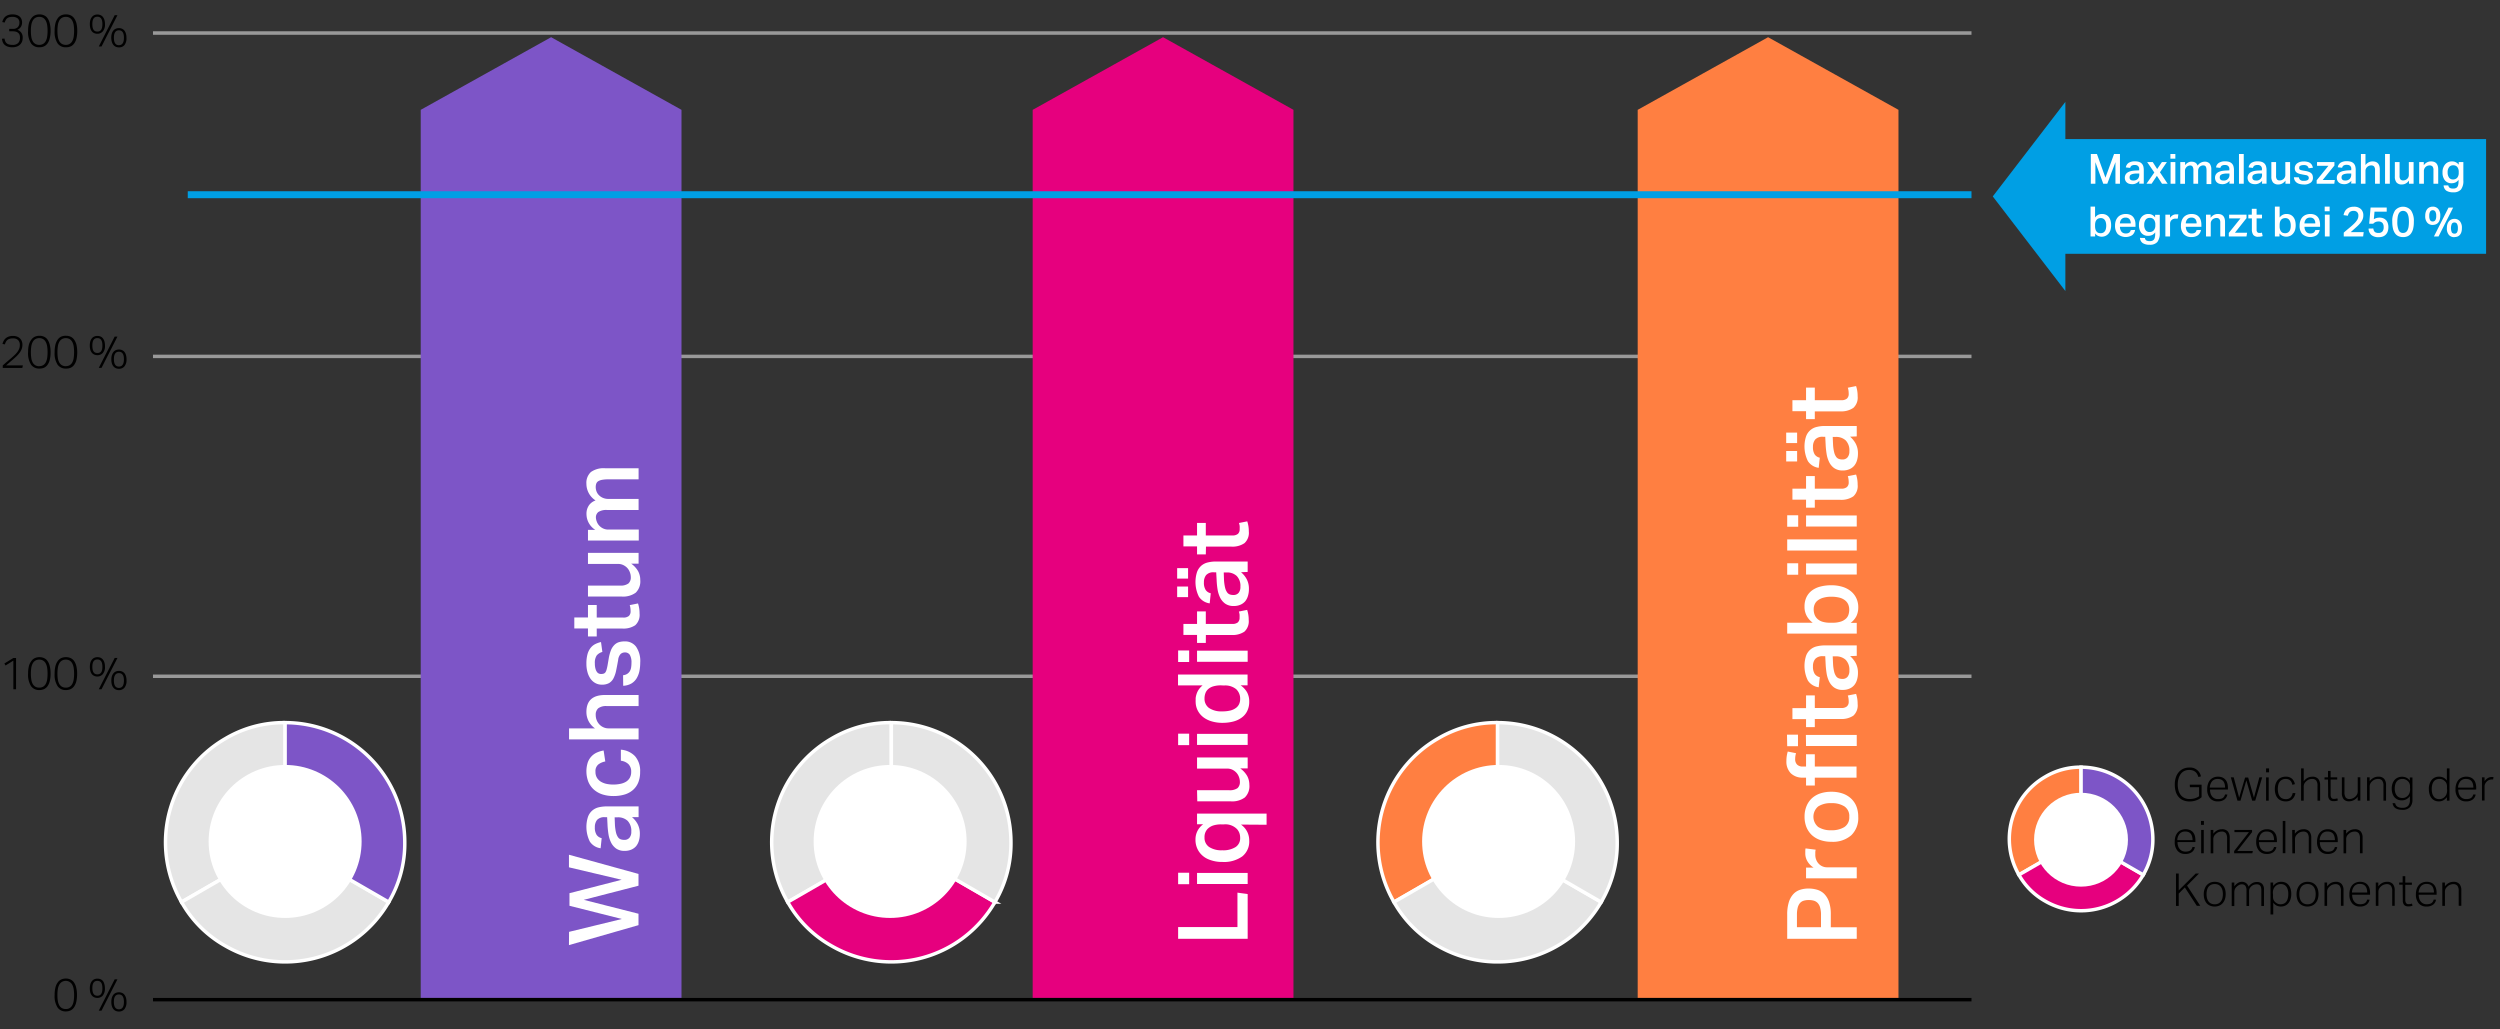 <svg xmlns="http://www.w3.org/2000/svg" width="719" height="296" viewBox="0 0 719 296"><rect x="0" y="0" width="719" height="296" fill="#333333" stroke="none"/><defs><style>.cls-1{fill:none;stroke:#999;stroke-linejoin:round}.cls-8{fill:#7d55c7}.cls-10{fill:#e6007e}.cls-11{fill:#ff7f41}.cls-10,.cls-11,.cls-7,.cls-8{stroke-miterlimit:10}.cls-7{fill:#e5e5e5}.cls-10,.cls-11,.cls-7,.cls-8{stroke:#fff}.cls-9{fill:#fff}</style></defs><g id="Grafik"><path class="cls-1" d="M44 9.5h523M44 102.5h523M44 194.5h523"/><path fill-rule="evenodd" fill="#7d55c7" d="M121 287V31.59l37.5-20.89L196 31.59V287h-75z"/><path fill="#e6007e" fill-rule="evenodd" d="M297 287V31.59l37.49-20.89L372 31.59V287h-75z"/><path fill="#ff7f41" fill-rule="evenodd" d="M471 287V31.59l37.5-20.89L546 31.59V287h-75z"/><path fill="#009fe4" fill-rule="evenodd" d="M573.12 56.49L594 29.3V40h121v33H594v10.7l-20.88-27.21z"/><path stroke-miterlimit="10" stroke="#009fe4" stroke-width="2" fill="none" d="M54 56h513"/><path class="cls-7" d="M82 242.24l-29.79 17.2a34.41 34.41 0 0112.59-47 32.94 32.94 0 0117.2-4.61z"/><path class="cls-7" d="M82 242.24l29.8 17.2a34.41 34.41 0 01-47 12.59 32.82 32.82 0 01-12.59-12.59z"/><path class="cls-8" d="M82 242.24v-34.41a34.41 34.41 0 0134.41 34.41 32.94 32.94 0 01-4.61 17.2z"/><circle class="cls-9" cx="82" cy="242" r="22"/><path class="cls-7" d="M256.35 242.24l-29.8 17.2a34.41 34.41 0 0112.59-47 33 33 0 0117.21-4.61z"/><path class="cls-10" d="M256.35 242.24l29.79 17.2a34.41 34.41 0 01-47 12.59 32.89 32.89 0 01-12.59-12.59z"/><path class="cls-7" d="M256.35 242.24v-34.41a34.41 34.41 0 0134.4 34.41 32.94 32.94 0 01-4.61 17.2z"/><circle class="cls-9" cx="256" cy="242" r="22"/><path class="cls-11" d="M598.52 241.29l-17.88 10.32a20.64 20.64 0 017.56-28.2 19.71 19.71 0 0110.32-2.77z"/><path class="cls-10" d="M598.52 241.29l17.88 10.32a20.65 20.65 0 01-28.2 7.55 19.73 19.73 0 01-7.56-7.55z"/><path class="cls-8" d="M598.52 241.29v-20.65a20.65 20.65 0 0120.64 20.65 19.82 19.82 0 01-2.76 10.32z"/><circle class="cls-9" cx="598.5" cy="241.5" r="13.5"/><g><path class="cls-11" d="M430.71 242.24l-29.8 17.2a34.4 34.4 0 0112.6-47 32.91 32.91 0 0117.2-4.61z"/><path class="cls-7" d="M430.71 242.24l29.79 17.2a34.4 34.4 0 01-47 12.59 32.92 32.92 0 01-12.6-12.59z"/><path class="cls-7" d="M430.71 242.24v-34.41a34.41 34.41 0 0134.4 34.41 32.85 32.85 0 01-4.61 17.2z"/></g><circle class="cls-9" cx="431" cy="242" r="22"/><path stroke="#000" stroke-linejoin="round" fill="none" d="M44 287.5h523"/></g><g id="DE"><path d="M1.3 11.09a3.15 3.15 0 00.21.78 1.49 1.49 0 00.41.57 1.57 1.57 0 00.68.35 3.78 3.78 0 001 .12 2.21 2.21 0 001.62-.53 2.07 2.07 0 00.52-1.51 2.21 2.21 0 00-.12-.87 1.51 1.51 0 00-.42-.57 1.68 1.68 0 00-.64-.32A3.45 3.45 0 003.75 9h-1.1v-.69h1.1a1.88 1.88 0 001.33-.46 1.77 1.77 0 00.5-1.35 1.48 1.48 0 00-.53-1.24 2.4 2.4 0 00-1.47-.41 3.73 3.73 0 00-.9.1 1.9 1.9 0 00-.62.31 1.38 1.38 0 00-.41.51 4.33 4.33 0 00-.3.71l-.7-.13a3.6 3.6 0 01.29-.79 2.63 2.63 0 01.53-.72 2.53 2.53 0 01.87-.51 3.68 3.68 0 011.28-.19 3.78 3.78 0 011.22.18 2.35 2.35 0 01.85.49 1.93 1.93 0 01.49.72 2.38 2.38 0 01.17.88A2.4 2.4 0 016 7.74a2.48 2.48 0 01-1 .84 2.23 2.23 0 011.53 2.25 3.31 3.31 0 01-.18 1.11 2.44 2.44 0 01-.57.87 2.58 2.58 0 01-.93.58 3.56 3.56 0 01-1.27.21 4.06 4.06 0 01-1.46-.23 2.62 2.62 0 01-.92-.6A2.36 2.36 0 01.74 12a3.85 3.85 0 01-.17-.86zM11.29 13.6a2.77 2.77 0 01-2.37-1.14 6.07 6.07 0 01-.84-3.58 8.85 8.85 0 01.22-2.12A4.13 4.13 0 019 5.28a2.63 2.63 0 011-.86 3.14 3.14 0 011.35-.28 3 3 0 011.34.28 2.42 2.42 0 011 .86 4.11 4.11 0 01.63 1.48 8.82 8.82 0 01.23 2.12 8.61 8.61 0 01-.24 2.12 4 4 0 01-.63 1.47 2.62 2.62 0 01-1 .86 3.2 3.2 0 01-1.39.27zm0-.7a2 2 0 001.86-1.06 3.81 3.81 0 00.41-1.26 10.87 10.87 0 00.12-1.7 10.69 10.69 0 00-.12-1.68 4 4 0 00-.41-1.27 2.12 2.12 0 00-.74-.8 2.07 2.07 0 00-1.12-.28 2.09 2.09 0 00-1.12.28 2.07 2.07 0 00-.75.8A4 4 0 009 7.2a10.69 10.69 0 00-.12 1.68 10.87 10.87 0 00.12 1.7 3.81 3.81 0 00.41 1.26 2 2 0 00.75.78 2.09 2.09 0 001.15.28zM18.92 13.6a2.77 2.77 0 01-2.37-1.14 6.07 6.07 0 01-.84-3.58 8.85 8.85 0 01.22-2.12 4.13 4.13 0 01.66-1.48 2.63 2.63 0 011-.86A3.14 3.14 0 0119 4.14a3 3 0 011.34.28 2.51 2.51 0 011 .86A4.49 4.49 0 0122 6.76a9.4 9.4 0 01.22 2.12A9.18 9.18 0 0122 11a4.16 4.16 0 01-.64 1.47 2.62 2.62 0 01-1 .86 3.2 3.2 0 01-1.44.27zm0-.7a2 2 0 001.86-1.06 3.81 3.81 0 00.41-1.26 10.87 10.87 0 00.12-1.7 10.69 10.69 0 00-.12-1.68 4 4 0 00-.41-1.27 2.12 2.12 0 00-.74-.8 2.07 2.07 0 00-1.12-.28 2.09 2.09 0 00-1.12.28 2.07 2.07 0 00-.75.8 4 4 0 00-.41 1.27 10.69 10.69 0 00-.12 1.68 10.87 10.87 0 00.12 1.7 3.81 3.81 0 00.41 1.26 2 2 0 00.75.78 2.09 2.09 0 001.14.28zM28 9.71a2 2 0 01-.87-.17 1.8 1.8 0 01-.69-.5 2.4 2.4 0 01-.44-.87 4.12 4.12 0 01-.16-1.23A4.1 4.1 0 0126 5.72a2.44 2.44 0 01.46-.86 1.86 1.86 0 01.69-.52 2.29 2.29 0 01.85-.17 2.35 2.35 0 01.89.17 1.86 1.86 0 01.69.52 2.59 2.59 0 01.45.86 4.45 4.45 0 01.16 1.22A3 3 0 0129.58 9a2 2 0 01-1.58.71zm0-.63c1 0 1.45-.72 1.45-2.14S29 4.81 28 4.81s-1.44.71-1.44 2.13S27 9.08 28 9.08zm1.2 4.29h-.79l4.57-9h.8zm5 .26a2.3 2.3 0 01-.88-.17 2 2 0 01-.68-.51 2.32 2.32 0 01-.46-.87 4.1 4.1 0 01-.18-1.22 4.12 4.12 0 01.16-1.23 2.44 2.44 0 01.46-.86 1.73 1.73 0 01.69-.51 2.11 2.11 0 01.87-.17 2.17 2.17 0 01.89.17 1.88 1.88 0 01.69.51 2.41 2.41 0 01.44.86 4.11 4.11 0 01.17 1.23 3.09 3.09 0 01-.6 2.14 2 2 0 01-1.58.63zm0-.64q1.44 0 1.44-2.13c0-1.42-.48-2.14-1.44-2.14s-1.44.72-1.44 2.14.47 2.14 1.43 2.14zM.79 105.1l1.05-.93 1.19-1c.44-.38.83-.73 1.16-1.05a7 7 0 00.84-.94 4 4 0 00.5-.92 2.86 2.86 0 00.17-1 1.92 1.92 0 00-.51-1.46 2 2 0 00-1.44-.48 2.91 2.91 0 00-1 .13 1.78 1.78 0 00-.64.34 1.79 1.79 0 00-.42.55 4.2 4.2 0 00-.29.71l-.69-.14a4.14 4.14 0 01.31-.82 2.5 2.5 0 01.56-.74 2.51 2.51 0 01.87-.53 3.52 3.52 0 011.29-.21 3.19 3.19 0 011.15.19 2.23 2.23 0 01.85.53 2.32 2.32 0 01.53.81 2.8 2.8 0 01.18 1 3.58 3.58 0 01-.18 1.14 4.3 4.3 0 01-.55 1.06 8.74 8.74 0 01-.94 1.09c-.39.37-.84.78-1.36 1.22q-.4.33-.84.72l-.83.72h4.83l-.16.73H.79zM11.29 106a2.77 2.77 0 01-2.37-1.14 6.05 6.05 0 01-.84-3.58 8.85 8.85 0 01.22-2.12 4.21 4.21 0 01.7-1.45 2.63 2.63 0 011-.86 3.14 3.14 0 011.35-.28 3 3 0 011.34.28 2.42 2.42 0 011 .86 4.19 4.19 0 01.63 1.48 8.82 8.82 0 01.23 2.12 8.76 8.76 0 01-.23 2.12 4 4 0 01-.63 1.46 2.54 2.54 0 01-1 .86 3.2 3.2 0 01-1.4.25zm0-.7a2.16 2.16 0 001.12-.27 2.09 2.09 0 00.74-.79 3.81 3.81 0 00.41-1.26 10.78 10.78 0 00.12-1.7 10.69 10.69 0 00-.12-1.68 4 4 0 00-.41-1.27 2.2 2.2 0 00-.74-.8 2.16 2.16 0 00-1.12-.28 2.19 2.19 0 00-1.12.28 2.14 2.14 0 00-.75.8 4 4 0 00-.42 1.3A12 12 0 009 103a3.81 3.81 0 00.41 1.26 2 2 0 00.75.79 2.19 2.19 0 001.15.28zM18.92 106a2.77 2.77 0 01-2.37-1.14 6.05 6.05 0 01-.84-3.58 8.85 8.85 0 01.22-2.12 4.21 4.21 0 01.66-1.48 2.63 2.63 0 011-.86 3.14 3.14 0 011.41-.25 3 3 0 011.34.28 2.51 2.51 0 011 .86 4.59 4.59 0 01.66 1.48 10.32 10.32 0 010 4.24 4.19 4.19 0 01-.64 1.46 2.54 2.54 0 01-1 .86 3.2 3.2 0 01-1.44.25zm0-.7a2.16 2.16 0 001.12-.27 2.09 2.09 0 00.74-.79 3.81 3.81 0 00.41-1.26 12 12 0 000-3.38 4 4 0 00-.41-1.27 2.2 2.2 0 00-.74-.8 2.16 2.16 0 00-1.12-.28 2.19 2.19 0 00-1.12.28 2.14 2.14 0 00-.75.8 4 4 0 00-.41 1.27 12 12 0 000 3.38 3.81 3.81 0 00.41 1.26 2 2 0 00.75.79 2.19 2.19 0 001.14.3zM28 102.15a2.21 2.21 0 01-.87-.17 1.94 1.94 0 01-.69-.51 2.32 2.32 0 01-.46-.87 4.77 4.77 0 010-2.45 2.44 2.44 0 01.46-.86 1.73 1.73 0 01.69-.51 2.11 2.11 0 01.87-.17 2.17 2.17 0 01.89.17 1.73 1.73 0 01.69.51 2.59 2.59 0 01.45.86 4.48 4.48 0 01.16 1.23 3 3 0 01-.61 2.09 2 2 0 01-1.58.68zm0-.64c1 0 1.45-.71 1.45-2.13S29 97.24 28 97.24s-1.44.71-1.44 2.14.44 2.13 1.44 2.13zm1.2 4.29h-.79l4.57-9h.8zm5 .26a2.3 2.3 0 01-.88-.17 1.77 1.77 0 01-.68-.51 2.27 2.27 0 01-.46-.86 4.12 4.12 0 01-.16-1.23 4 4 0 01.16-1.22 2.4 2.4 0 01.46-.87 1.73 1.73 0 01.69-.51 2.29 2.29 0 01.87-.17 2.35 2.35 0 01.89.17 1.88 1.88 0 01.69.51 2.38 2.38 0 01.44.87 4 4 0 01.17 1.22 3.09 3.09 0 01-.61 2.09 2 2 0 01-1.59.68zm0-.64q1.44 0 1.44-2.13t-1.44-2.13q-1.44 0-1.44 2.13t1.43 2.13zM3.84 190l-2.25 1.4-.33-.58 2.58-1.58h.78v9h-.78zM11.29 198.46a2.77 2.77 0 01-2.37-1.14 6.07 6.07 0 01-.84-3.58 8.85 8.85 0 01.22-2.12 4.13 4.13 0 01.7-1.48 2.63 2.63 0 011-.86 3.14 3.14 0 011.35-.28 3 3 0 011.34.28 2.42 2.42 0 011 .86 4.11 4.11 0 01.63 1.48 8.82 8.82 0 01.23 2.12 8.61 8.61 0 01-.23 2.11 4 4 0 01-.63 1.47 2.62 2.62 0 01-1 .86 3.2 3.2 0 01-1.4.28zm0-.7a2.16 2.16 0 001.12-.27 2.17 2.17 0 00.74-.79 3.81 3.81 0 00.41-1.26 10.87 10.87 0 00.12-1.7 10.69 10.69 0 00-.12-1.68 4 4 0 00-.41-1.27 2.12 2.12 0 00-.74-.8 2.07 2.07 0 00-1.12-.28 2.09 2.09 0 00-1.12.28 2.07 2.07 0 00-.75.8 4 4 0 00-.42 1.27 10.69 10.69 0 00-.12 1.68 10.87 10.87 0 00.12 1.7 3.81 3.81 0 00.41 1.26 2.11 2.11 0 00.75.79 2.19 2.19 0 001.15.27zM18.92 198.46a2.77 2.77 0 01-2.37-1.14 6.07 6.07 0 01-.84-3.58 8.85 8.85 0 01.22-2.12 4.13 4.13 0 01.66-1.48 2.63 2.63 0 011-.86A3.14 3.14 0 0119 189a3 3 0 011.34.28 2.51 2.51 0 011 .86 4.49 4.49 0 01.63 1.48 9.4 9.4 0 01.22 2.12 9.18 9.18 0 01-.22 2.11 4.16 4.16 0 01-.64 1.47 2.62 2.62 0 01-1 .86 3.2 3.2 0 01-1.41.28zm0-.7a1.95 1.95 0 001.86-1.06 3.81 3.81 0 00.41-1.26 10.87 10.87 0 00.12-1.7 10.69 10.69 0 00-.12-1.68 4 4 0 00-.41-1.27 2.12 2.12 0 00-.74-.8 2.07 2.07 0 00-1.12-.28 2.09 2.09 0 00-1.12.28 2.07 2.07 0 00-.75.8 4 4 0 00-.41 1.27 10.69 10.69 0 00-.12 1.68 10.87 10.87 0 00.12 1.7 3.81 3.81 0 00.41 1.26 2.11 2.11 0 00.75.79 2.19 2.19 0 001.14.27zM28 194.57a2 2 0 01-.87-.17 1.8 1.8 0 01-.69-.5 2.4 2.4 0 01-.44-.9 4.77 4.77 0 010-2.45 2.44 2.44 0 01.46-.86 1.86 1.86 0 01.69-.52A2.28 2.28 0 0128 189a2.35 2.35 0 01.89.16 1.86 1.86 0 01.69.52 2.59 2.59 0 01.45.86 4.45 4.45 0 01.16 1.22 3 3 0 01-.61 2.1 2 2 0 01-1.58.71zm0-.63c1 0 1.45-.71 1.45-2.14s-.45-2.13-1.45-2.13-1.44.71-1.44 2.13.44 2.14 1.44 2.14zm1.2 4.29h-.79l4.57-9h.8zm5 .26a2.3 2.3 0 01-.88-.17 1.88 1.88 0 01-.68-.51 2.35 2.35 0 01-.46-.86 4.17 4.17 0 01-.16-1.23 4 4 0 01.16-1.22 2.4 2.4 0 01.46-.87 1.73 1.73 0 01.69-.51 2.11 2.11 0 01.87-.17 2.17 2.17 0 01.89.17 1.88 1.88 0 01.69.51 2.38 2.38 0 01.44.87 4 4 0 01.17 1.22 3.09 3.09 0 01-.61 2.09 2 2 0 01-1.59.68zm0-.64q1.44 0 1.44-2.13t-1.44-2.13q-1.44 0-1.44 2.13t1.43 2.13z"/><g><path d="M18.92 290.89a2.77 2.77 0 01-2.37-1.14 6.07 6.07 0 01-.84-3.58 8.85 8.85 0 01.22-2.12 4.13 4.13 0 01.66-1.48 2.63 2.63 0 011-.86 3.14 3.14 0 011.35-.28 3 3 0 011.34.28 2.42 2.42 0 011 .86 4.11 4.11 0 01.63 1.48 8.82 8.82 0 01.23 2.12 8.61 8.61 0 01-.23 2.11 4.15 4.15 0 01-.63 1.47 2.62 2.62 0 01-1 .86 3.2 3.2 0 01-1.36.28zm0-.7a1.95 1.95 0 001.86-1.06 3.81 3.81 0 00.41-1.26 10.87 10.87 0 00.12-1.7 10.69 10.69 0 00-.12-1.68 4 4 0 00-.41-1.27 2.12 2.12 0 00-.74-.8 2.12 2.12 0 00-3 .8 4 4 0 00-.41 1.27 10.69 10.69 0 00-.12 1.68 10.87 10.87 0 00.12 1.7 3.81 3.81 0 00.41 1.26 2.11 2.11 0 00.75.79 2.16 2.16 0 001.15.27zM28 287a2.13 2.13 0 01-.88-.17 1.85 1.85 0 01-.68-.5 2.4 2.4 0 01-.46-.87A4.77 4.77 0 0126 283a2.44 2.44 0 01.46-.86 1.86 1.86 0 01.69-.52 2.28 2.28 0 01.87-.16 2.35 2.35 0 01.89.16 2 2 0 01.69.52 2.41 2.41 0 01.4.86 4.08 4.08 0 01.17 1.22 3.1 3.1 0 01-.61 2.1A2 2 0 0128 287zm0-.63c1 0 1.45-.71 1.45-2.14S29 282.1 28 282.1s-1.44.71-1.44 2.13.44 2.14 1.44 2.14zm1.2 4.29h-.79l4.57-9h.79zm5 .26a2.3 2.3 0 01-.88-.17 1.88 1.88 0 01-.69-.51 2.41 2.41 0 01-.45-.86 4.17 4.17 0 01-.16-1.23 4 4 0 01.16-1.22 2.55 2.55 0 01.45-.87 1.83 1.83 0 01.7-.51 2.29 2.29 0 01.87-.17 2.26 2.26 0 01.88.17 1.73 1.73 0 01.69.51 2.55 2.55 0 01.45.87 4 4 0 01.16 1.22 3.09 3.09 0 01-.6 2.09 2 2 0 01-1.59.68zm0-.64q1.44 0 1.44-2.13T34.19 286q-1.44 0-1.44 2.13t1.44 2.15z"/></g><g id="Gewic..."><path d="M629.78 225.68h3.4v3.59a3.93 3.93 0 01-.76.56 5.36 5.36 0 01-1.79.6 5.67 5.67 0 01-.91.07 4.51 4.51 0 01-1.77-.32 3.52 3.52 0 01-1.34-.93 4.23 4.23 0 01-.85-1.52 7 7 0 01-.29-2.08 6.5 6.5 0 01.32-2.11 4.38 4.38 0 01.87-1.53 3.68 3.68 0 011.31-.94 4.14 4.14 0 011.62-.32 3.15 3.15 0 013.4 2.54l-.74.17a4 4 0 00-.34-.82 2.08 2.08 0 00-.51-.63 2.28 2.28 0 00-.75-.42 3.35 3.35 0 00-1.06-.15 3.22 3.22 0 00-1.42.31 2.89 2.89 0 00-1 .87 4 4 0 00-.63 1.33 5.94 5.94 0 00-.22 1.68 6.33 6.33 0 00.21 1.68 3.69 3.69 0 00.64 1.32 2.82 2.82 0 001.07.86 3.39 3.39 0 001.51.31 5.4 5.4 0 001.45-.2 3.9 3.9 0 001.26-.62v-2.59h-2.65zM640.59 228.51a2.26 2.26 0 01-.83 1.42 3 3 0 01-1.93.55 2.79 2.79 0 01-2.24-.93 3.81 3.81 0 01-.8-2.56 4.93 4.93 0 01.23-1.56 3.16 3.16 0 01.64-1.14 2.74 2.74 0 011-.69 3 3 0 011.21-.23 3.13 3.13 0 011.33.25 2.45 2.45 0 01.89.69 2.68 2.68 0 01.5 1 4.85 4.85 0 01.16 1.29v.48h-5.15a4.07 4.07 0 00.14 1.07 2.53 2.53 0 00.43.87 2.08 2.08 0 00.72.59 2.17 2.17 0 001 .21 3 3 0 00.86-.1 1.61 1.61 0 00.59-.27 1.66 1.66 0 00.37-.43 2.17 2.17 0 00.21-.54zm-.66-2a3.92 3.92 0 00-.12-1 2.39 2.39 0 00-.36-.79 1.65 1.65 0 00-.65-.51 2.37 2.37 0 00-1-.18 2.06 2.06 0 00-1.56.61 3 3 0 00-.7 1.87zM641.59 223.57h.83l1.56 5.85 1.71-5.81h.88l1.66 5.81 1.56-5.85h.81l-2 6.7h-.87l-1.68-5.85-1.69 5.85h-.87zM651.72 221h.86v1.13h-.86zm0 2.58h.76v6.7h-.76zM660.16 228.08a3 3 0 01-.9 1.77 2.77 2.77 0 01-1.91.63 3.31 3.31 0 01-1.3-.24 2.51 2.51 0 01-1-.71 3.11 3.11 0 01-.6-1.11 4.74 4.74 0 01-.21-1.47 4.6 4.6 0 01.22-1.48 3.51 3.51 0 01.62-1.13 2.75 2.75 0 011-.72 3.17 3.17 0 011.3-.25 2.57 2.57 0 011.76.56 2.76 2.76 0 01.87 1.59l-.73.19a2.85 2.85 0 00-.22-.68 1.71 1.71 0 00-.36-.53 1.52 1.52 0 00-.56-.35 2.06 2.06 0 00-.78-.13 2.19 2.19 0 00-1 .22 2 2 0 00-.72.6 2.42 2.42 0 00-.41.92 5.2 5.2 0 000 2.31 2.57 2.57 0 00.4.92 1.94 1.94 0 00.71.62 2.38 2.38 0 001 .22 1.88 1.88 0 001.43-.48 2.44 2.44 0 00.6-1.27zM661.79 221h.76v3.68a3.43 3.43 0 011.16-1 3 3 0 011.32-.3 2.12 2.12 0 011.69.63 2.74 2.74 0 01.55 1.81v4.46h-.76V226a2.44 2.44 0 00-.37-1.52 1.49 1.49 0 00-1.2-.46 2.56 2.56 0 00-.83.15 2.12 2.12 0 00-.78.48 2.47 2.47 0 00-.59.69 2.08 2.08 0 00-.19 1v3.93h-.76zM669.53 224.2h-1v-.63h1v-1.84h.75v1.84h1.9v.63h-1.9v4.38a1.59 1.59 0 00.21.84.78.78 0 00.73.34 2.65 2.65 0 001-.17l.15.61a2.91 2.91 0 01-.47.15 3.67 3.67 0 01-.74.06 1.71 1.71 0 01-.89-.19 1.23 1.23 0 01-.49-.52 1.83 1.83 0 01-.2-.73 8.19 8.19 0 010-.87zM673.52 223.57h.75v4.25a2.59 2.59 0 00.34 1.52 1.29 1.29 0 001.13.46 2.13 2.13 0 00.81-.16 2.81 2.81 0 00.77-.46 2.74 2.74 0 00.57-.7 2.06 2.06 0 00.19-1v-3.93h.76v6.7h-.76v-1.09a3.09 3.09 0 01-2.43 1.3 2 2 0 01-1.64-.63 2.86 2.86 0 01-.49-1.82zM680.76 223.57h.75v1.1a3.56 3.56 0 011.17-1 3 3 0 011.32-.3 2.13 2.13 0 011.69.63 2.73 2.73 0 01.54 1.81v4.46h-.75V226a2.44 2.44 0 00-.38-1.52 1.47 1.47 0 00-1.19-.46 2.56 2.56 0 00-.83.15 2.24 2.24 0 00-.79.48 2.42 2.42 0 00-.58.69 2.07 2.07 0 00-.2 1v3.93h-.75zM688.85 231a1.47 1.47 0 00.62 1 2.72 2.72 0 001.47.32 2.18 2.18 0 001.63-.54 2.62 2.62 0 00.51-1.82v-1a3 3 0 01-1 .91 2.68 2.68 0 01-1.34.31 2.73 2.73 0 01-1.29-.28 2.6 2.6 0 01-.9-.74 3.39 3.39 0 01-.52-1.08 4.71 4.71 0 01-.17-1.25 4.55 4.55 0 01.21-1.42 3.15 3.15 0 01.6-1.08 2.76 2.76 0 01.95-.7 3.15 3.15 0 011.26-.24 2.91 2.91 0 011.13.24 2.63 2.63 0 011.05.87v-.91h.76V230a3.06 3.06 0 01-.7 2.13 2.78 2.78 0 01-2.19.78 5.09 5.09 0 01-1.06-.1 2.69 2.69 0 01-.85-.33 1.84 1.84 0 01-.61-.6 2.23 2.23 0 01-.3-.9zm4.26-4.35a5.94 5.94 0 000-.78 2.41 2.41 0 00-.16-.59 1.71 1.71 0 00-.28-.45 2.87 2.87 0 00-.4-.37 2.45 2.45 0 00-.63-.34 2.09 2.09 0 00-.69-.1 2.5 2.5 0 00-.88.15 1.81 1.81 0 00-.7.5 2.29 2.29 0 00-.47.86 4.24 4.24 0 00-.17 1.27 3.56 3.56 0 00.19 1.26 2.36 2.36 0 00.49.84 1.87 1.87 0 00.67.46 2.28 2.28 0 00.77.14 2.55 2.55 0 00.73-.09 2.34 2.34 0 00.63-.32 2.2 2.2 0 00.7-.87 3.18 3.18 0 00.24-1.32zM703.74 229.27a3.4 3.4 0 01-1 .88 2.56 2.56 0 01-1.34.33 2.69 2.69 0 01-1.28-.29 2.55 2.55 0 01-.89-.77 3.16 3.16 0 01-.52-1.11 4.78 4.78 0 01-.17-1.32 4 4 0 01.8-2.67 2.69 2.69 0 012.2-.95 2.88 2.88 0 011.12.23 2.61 2.61 0 011.06.88V221h.76v9.28h-.76zm0-2.62a4.51 4.51 0 000-.78 3 3 0 00-.15-.59 1.71 1.71 0 00-.28-.45 3.7 3.7 0 00-.41-.37 2.26 2.26 0 00-.62-.34 2.15 2.15 0 00-.7-.1 2.3 2.3 0 00-.88.16 1.83 1.83 0 00-.7.51 2.68 2.68 0 00-.46.91 4.87 4.87 0 00-.17 1.37 4.48 4.48 0 00.19 1.37 2.53 2.53 0 00.49.88 1.68 1.68 0 00.67.47 2.21 2.21 0 00.75.14 2.68 2.68 0 00.72-.09 2.4 2.4 0 00.65-.34 2.28 2.28 0 00.71-.86 3.11 3.11 0 00.24-1.3zM712 228.51a2.26 2.26 0 01-.83 1.42 3 3 0 01-1.92.55 2.81 2.81 0 01-2.25-.93 3.81 3.81 0 01-.8-2.56 4.93 4.93 0 01.23-1.56 3.32 3.32 0 01.64-1.14 2.74 2.74 0 011-.69 3 3 0 011.22-.23 3.08 3.08 0 011.32.25 2.37 2.37 0 01.89.69 2.68 2.68 0 01.5 1 4.85 4.85 0 01.16 1.29v.48H707a4.07 4.07 0 00.14 1.07 2.53 2.53 0 00.43.87 2.08 2.08 0 00.72.59 2.19 2.19 0 001 .21 3 3 0 00.85-.1 1.61 1.61 0 00.59-.27 1.66 1.66 0 00.37-.43 2.17 2.17 0 00.21-.54zm-.66-2a3.92 3.92 0 00-.12-1 2.39 2.39 0 00-.36-.79 1.65 1.65 0 00-.65-.51 2.35 2.35 0 00-1-.18 2 2 0 00-1.56.61 3 3 0 00-.71 1.87zM713.81 223.57h.75v1.1a3.1 3.1 0 01.92-.89 2.12 2.12 0 011.11-.31h.53l-.09.71a3.62 3.62 0 00-.43 0 2.2 2.2 0 00-.69.13 1.84 1.84 0 00-.66.42 2.05 2.05 0 00-.49.63 1.76 1.76 0 00-.2.88v4h-.75zM631.24 243.63a2.26 2.26 0 01-.83 1.42 3 3 0 01-1.92.55 2.79 2.79 0 01-2.24-.93 3.76 3.76 0 01-.8-2.56 4.94 4.94 0 01.22-1.56 3.49 3.49 0 01.64-1.14 2.74 2.74 0 011-.69 3.48 3.48 0 012.54 0 2.49 2.49 0 01.9.69 3 3 0 01.5 1 5.31 5.31 0 01.15 1.29v.48h-5.15a3.69 3.69 0 00.15 1.07 2.22 2.22 0 00.43.87 2 2 0 00.71.59 2.25 2.25 0 001 .21 3.08 3.08 0 00.86-.1 1.56 1.56 0 00.58-.27 1.49 1.49 0 00.37-.43 2.65 2.65 0 00.22-.54zm-.66-2a3.92 3.92 0 00-.12-1 2.13 2.13 0 00-.36-.79 1.58 1.58 0 00-.65-.51 2.35 2.35 0 00-1-.18 2 2 0 00-1.56.61 3 3 0 00-.7 1.87zM633 236.11h.85v1.13H633zm.05 2.58h.75v6.7h-.75zM635.79 238.69h.76v1.1a3.43 3.43 0 011.16-1 3 3 0 011.32-.3 2.12 2.12 0 011.69.63 2.74 2.74 0 01.55 1.81v4.46h-.76v-4.25a2.44 2.44 0 00-.37-1.52 1.49 1.49 0 00-1.2-.46 2.56 2.56 0 00-.83.15 2.12 2.12 0 00-.78.48 2.47 2.47 0 00-.59.69 2.08 2.08 0 00-.19 1v3.93h-.76zM642.54 244.75l4.25-5.42h-4.16v-.64h5.06v.64l-4.25 5.42h4.47l-.13.64h-5.24zM654.68 243.63a2.26 2.26 0 01-.83 1.42 3 3 0 01-1.92.55 2.81 2.81 0 01-2.25-.93 3.81 3.81 0 01-.8-2.56 4.93 4.93 0 01.23-1.56 3.32 3.32 0 01.64-1.14 2.74 2.74 0 011-.69 3 3 0 011.22-.23 3.08 3.08 0 011.32.25 2.37 2.37 0 01.89.69 2.68 2.68 0 01.5 1 4.85 4.85 0 01.16 1.29v.48h-5.15a4.07 4.07 0 00.14 1.07 2.53 2.53 0 00.43.87 2.08 2.08 0 00.72.59 2.19 2.19 0 001 .21 3 3 0 00.85-.1 1.61 1.61 0 00.59-.27 1.49 1.49 0 00.37-.43 2.65 2.65 0 00.22-.54zm-.66-2a3.92 3.92 0 00-.12-1 2.3 2.3 0 00-.36-.79 1.65 1.65 0 00-.65-.51 2.35 2.35 0 00-1-.18 2 2 0 00-1.56.61 3 3 0 00-.7 1.87zM656.52 236.11h.75v9.28h-.75zM659.23 238.69h.77v1.1a3.43 3.43 0 011.16-1 3 3 0 011.32-.3 2.12 2.12 0 011.69.63 2.74 2.74 0 01.55 1.81v4.46H664v-4.25a2.44 2.44 0 00-.37-1.52 1.51 1.51 0 00-1.2-.46 2.56 2.56 0 00-.83.15 2.12 2.12 0 00-.78.48 2.47 2.47 0 00-.59.69 2.08 2.08 0 00-.19 1v3.93h-.76zM672.18 243.63a2.26 2.26 0 01-.83 1.42 3 3 0 01-1.93.55 2.79 2.79 0 01-2.24-.93 3.81 3.81 0 01-.8-2.56 4.93 4.93 0 01.23-1.56 3.16 3.16 0 01.64-1.14 2.74 2.74 0 011-.69 3 3 0 011.21-.23 3.13 3.13 0 011.33.25 2.45 2.45 0 01.89.69 2.68 2.68 0 01.5 1 4.85 4.85 0 01.16 1.29v.48h-5.15a4.07 4.07 0 00.14 1.07 2.53 2.53 0 00.43.87 2.08 2.08 0 00.72.59 2.17 2.17 0 001 .21 3 3 0 00.86-.1 1.61 1.61 0 00.59-.27 1.66 1.66 0 00.37-.43 2.17 2.17 0 00.21-.54zm-.66-2a3.92 3.92 0 00-.12-1 2.3 2.3 0 00-.36-.79 1.65 1.65 0 00-.65-.51 2.37 2.37 0 00-1-.18 2 2 0 00-1.56.61 3 3 0 00-.7 1.87zM674 238.69h.76v1.1a3.43 3.43 0 011.16-1 3 3 0 011.32-.3 2.12 2.12 0 011.69.63 2.68 2.68 0 01.55 1.81v4.46h-.76v-4.25a2.44 2.44 0 00-.37-1.52 1.48 1.48 0 00-1.2-.46 2.56 2.56 0 00-.83.15 2.12 2.12 0 00-.78.48 2.47 2.47 0 00-.59.69 2.08 2.08 0 00-.19 1v3.93H674zM625.81 251.23h.79v4.85l4.88-4.85h.95L629 254.7l3.8 5.81h-1l-3.44-5.29-1.76 1.78v3.54h-.79zM636.94 260.72a3.38 3.38 0 01-1.32-.25 2.69 2.69 0 01-1-.71 3.49 3.49 0 01-.61-1.11 4.72 4.72 0 01-.21-1.46 4.34 4.34 0 01.23-1.48 3.35 3.35 0 01.63-1.13 2.88 2.88 0 011-.72 3.22 3.22 0 011.31-.25 3.4 3.4 0 011.31.24 2.73 2.73 0 011 .71 3.16 3.16 0 01.62 1.11 4.75 4.75 0 01.21 1.45 4.6 4.6 0 01-.22 1.48 3.35 3.35 0 01-.63 1.13 2.62 2.62 0 01-1 .73 3.32 3.32 0 01-1.32.26zm0-.65a2.33 2.33 0 001.08-.23 2 2 0 00.73-.62 2.68 2.68 0 00.42-.92 5.28 5.28 0 00.13-1.16 5 5 0 00-.13-1.12 2.68 2.68 0 00-.42-.92 2 2 0 00-.73-.62 2.34 2.34 0 00-1.08-.22 2.38 2.38 0 00-1.07.22 2 2 0 00-.73.62 2.86 2.86 0 00-.41.92 5.07 5.07 0 00-.13 1.13 5.26 5.26 0 00.13 1.15 2.86 2.86 0 00.41.92 2 2 0 00.73.62 2.38 2.38 0 001.13.23zM641.84 253.81h.75v1.11a3.75 3.75 0 011.06-1 2.25 2.25 0 011.15-.32 2 2 0 011.2.4 1.93 1.93 0 01.68 1 3.38 3.38 0 011.07-1 2.61 2.61 0 011.31-.34 2.08 2.08 0 011.51.52 2.21 2.21 0 01.55 1.66v4.72h-.76v-4.45a4.12 4.12 0 00-.08-.86 1.36 1.36 0 00-.26-.54.88.88 0 00-.44-.29 1.82 1.82 0 00-.61-.09 2.65 2.65 0 00-.68.11 2.1 2.1 0 00-.74.41 2.46 2.46 0 00-.51.6 1.66 1.66 0 00-.2.82v4.29h-.75v-4.43a2.24 2.24 0 00-.34-1.39 1.28 1.28 0 00-1-.41 1.81 1.81 0 00-.73.16 3.13 3.13 0 00-.69.47l-.25.24a1.72 1.72 0 00-.24.34 2.21 2.21 0 00-.18.46 2.58 2.58 0 00-.07.59v4h-.75zM653 253.81h.76v1a3.63 3.63 0 011-.89 2.58 2.58 0 011.32-.31 2.81 2.81 0 011.28.26 2.49 2.49 0 01.9.74 3 3 0 01.53 1.1 5.11 5.11 0 01.18 1.38 4.83 4.83 0 01-.22 1.53 3.3 3.3 0 01-.6 1.13 2.55 2.55 0 01-.94.72 3.08 3.08 0 01-1.24.25 3 3 0 01-1.18-.25 2.69 2.69 0 01-1-.87v3.4H653zm.73 3.62a5.74 5.74 0 000 .77 2.42 2.42 0 00.15.59 1.88 1.88 0 00.28.46 1.69 1.69 0 00.42.37 2 2 0 00.61.34 2.2 2.2 0 00.71.11 2.35 2.35 0 00.89-.17 1.64 1.64 0 00.69-.51 2.41 2.41 0 00.46-.92 4.53 4.53 0 00.17-1.37 4.09 4.09 0 00-.19-1.36 2.37 2.37 0 00-.48-.88 1.71 1.71 0 00-.68-.47 2.18 2.18 0 00-.74-.13 2.75 2.75 0 00-.73.09 2.1 2.1 0 00-.65.33 2.38 2.38 0 00-.71.86 2.9 2.9 0 00-.25 1.3zM663.63 260.72a3.38 3.38 0 01-1.32-.25 2.69 2.69 0 01-1-.71 3.31 3.31 0 01-.61-1.11 4.72 4.72 0 01-.21-1.46 4.6 4.6 0 01.22-1.48 3.54 3.54 0 01.64-1.13 2.79 2.79 0 011-.72 3.22 3.22 0 011.31-.25 3.43 3.43 0 011.31.24 2.73 2.73 0 011 .71 3.33 3.33 0 01.62 1.11 4.75 4.75 0 01.21 1.45 4.6 4.6 0 01-.22 1.48 3.35 3.35 0 01-.63 1.13 2.7 2.7 0 01-1 .73 3.36 3.36 0 01-1.32.26zm0-.65a2.33 2.33 0 001.08-.23 2 2 0 00.73-.62 2.68 2.68 0 00.42-.92 5.28 5.28 0 00.13-1.16 5 5 0 00-.13-1.12 2.68 2.68 0 00-.42-.92 2 2 0 00-.73-.62 2.34 2.34 0 00-1.08-.22 2.38 2.38 0 00-1.07.22 2 2 0 00-.73.62 2.86 2.86 0 00-.41.92 5.07 5.07 0 00-.13 1.13 5.26 5.26 0 00.13 1.15 2.86 2.86 0 00.41.92 2 2 0 00.73.62 2.38 2.38 0 001.09.23zM668.53 253.81h.75v1.1a3.53 3.53 0 011.16-1 3 3 0 011.32-.3 2.1 2.1 0 011.69.63 2.68 2.68 0 01.55 1.81v4.46h-.75v-4.25a2.44 2.44 0 00-.38-1.52 1.48 1.48 0 00-1.2-.46 2.5 2.5 0 00-.82.15 2.16 2.16 0 00-.79.48 2.42 2.42 0 00-.58.69 2.07 2.07 0 00-.2 1v3.93h-.75zM681.48 258.75a2.32 2.32 0 01-.84 1.42 3 3 0 01-1.92.55 2.79 2.79 0 01-2.24-.93 3.76 3.76 0 01-.8-2.56 4.66 4.66 0 01.23-1.56 3.3 3.3 0 01.63-1.14 2.93 2.93 0 011-.69 3 3 0 011.22-.23 3.16 3.16 0 011.33.25 2.45 2.45 0 01.89.69 2.83 2.83 0 01.5 1 5.31 5.31 0 01.15 1.29v.48h-5.15a3.69 3.69 0 00.15 1.07 2.37 2.37 0 00.43.87 2.14 2.14 0 00.71.59 2.25 2.25 0 001 .21 3.08 3.08 0 00.86-.1 1.56 1.56 0 00.58-.27 1.49 1.49 0 00.37-.43 2.18 2.18 0 00.22-.54zm-.67-2.05a4.44 4.44 0 00-.11-1 2.22 2.22 0 00-.37-.79 1.58 1.58 0 00-.65-.51 2.35 2.35 0 00-1-.18 2 2 0 00-1.56.61 3 3 0 00-.7 1.87zM683.27 253.81h.73v1.1a3.56 3.56 0 011.17-1 3 3 0 011.32-.3 2.13 2.13 0 011.69.63 2.73 2.73 0 01.54 1.81v4.46H688v-4.25a2.44 2.44 0 00-.38-1.52 1.47 1.47 0 00-1.19-.46 2.56 2.56 0 00-.83.15 2.24 2.24 0 00-.79.48 2.42 2.42 0 00-.58.69 2.07 2.07 0 00-.2 1v3.93h-.75zM691 254.44h-1v-.63h1V252h.76v1.84h1.9v.63h-1.9v4.38a1.59 1.59 0 00.21.84.77.77 0 00.72.34 3.13 3.13 0 00.58-.05 3.37 3.37 0 00.41-.12l.16.61a3.06 3.06 0 01-.48.15 3.56 3.56 0 01-.73.06 1.77 1.77 0 01-.9-.19 1.2 1.2 0 01-.48-.52 2 2 0 01-.21-.73v-.87zM700.61 258.75a2.26 2.26 0 01-.83 1.42 3 3 0 01-1.92.55 2.81 2.81 0 01-2.25-.93 3.81 3.81 0 01-.8-2.56 4.93 4.93 0 01.23-1.56 3.32 3.32 0 01.64-1.14 2.74 2.74 0 011-.69 3 3 0 011.22-.23 3.08 3.08 0 011.32.25 2.45 2.45 0 01.89.69 2.68 2.68 0 01.5 1 4.85 4.85 0 01.16 1.29v.48h-5.15a4.07 4.07 0 00.14 1.07 2.53 2.53 0 00.43.87 2.08 2.08 0 00.72.59 2.19 2.19 0 001 .21 3 3 0 00.85-.1 1.61 1.61 0 00.59-.27 1.66 1.66 0 00.37-.43 2.17 2.17 0 00.21-.54zm-.61-2.05a3.92 3.92 0 00-.12-1 2.39 2.39 0 00-.36-.79 1.65 1.65 0 00-.65-.51 2.35 2.35 0 00-1-.18 2.09 2.09 0 00-1.57.61 3.1 3.1 0 00-.7 1.87zM702.41 253.81h.75v1.1a3.43 3.43 0 011.16-1 3 3 0 011.32-.3 2.12 2.12 0 011.69.63 2.68 2.68 0 01.55 1.81v4.46h-.76v-4.25a2.44 2.44 0 00-.37-1.52 1.48 1.48 0 00-1.2-.46 2.5 2.5 0 00-.82.15 2.16 2.16 0 00-.79.48 2.47 2.47 0 00-.59.69 2.08 2.08 0 00-.19 1v3.93h-.75z"/></g><g><path class="cls-9" d="M163.66 268l15.18-3.7-15.06-3.8v-3.62l15-3.86-15.15-3.58v-3.62l20 5.52v3.39l-15.74 4.06 15.74 4v3.28l-20 5.74zM181.75 235a6.62 6.62 0 011.63 2 5.94 5.94 0 01.64 2.85 6.74 6.74 0 01-.27 1.94 4.46 4.46 0 01-.79 1.55 3.83 3.83 0 01-1.36 1 4.68 4.68 0 01-1.95.37 4.1 4.1 0 01-2.45-.67 4.74 4.74 0 01-1.47-1.75 8.46 8.46 0 01-.74-2.42 24.5 24.5 0 01-.27-2.69l-.11-2.15H174a2.78 2.78 0 00-2.29.79 3.29 3.29 0 00-.63 2.09 3.82 3.82 0 00.51 2.2 2.38 2.38 0 001.45.94l-.3 2.91a4.43 4.43 0 01-3.11-1.93 9.52 9.52 0 01-.53-7.1 4.35 4.35 0 011.23-1.81 4.43 4.43 0 011.86-.94 10.3 10.3 0 012.37-.26h9.1V235zm-4.9 2.1a13.07 13.07 0 00.31 2.31 4.05 4.05 0 00.57 1.36 1.7 1.7 0 00.81.63 3.22 3.22 0 001 .15 1.87 1.87 0 001.48-.6 2.58 2.58 0 00.54-1.78 4.11 4.11 0 00-1.07-3.11 4 4 0 00-2.88-1h-.84zM178.56 215.61a6.25 6.25 0 014.07 1.87 6.39 6.39 0 011.47 4.52 7.93 7.93 0 01-.54 3.06 5.76 5.76 0 01-1.56 2.17 6.47 6.47 0 01-2.42 1.29 11 11 0 01-3.15.42 10.3 10.3 0 01-3.18-.47 6.89 6.89 0 01-2.46-1.39 6.16 6.16 0 01-1.58-2.23 8.47 8.47 0 01-.16-5.6 5 5 0 011.1-1.76 4.81 4.81 0 011.58-1.09 8.07 8.07 0 011.87-.56l.48 3.16a4.62 4.62 0 00-2 .86 2.48 2.48 0 00-.82 2.11 3.17 3.17 0 00.45 1.76 3.45 3.45 0 001.16 1.12 5.52 5.52 0 001.64.61 9.82 9.82 0 001.88.18 10.08 10.08 0 002-.2 5 5 0 001.64-.61 3.16 3.16 0 001.09-1.12 3.38 3.38 0 00.41-1.71 3 3 0 00-.77-2.21 3.77 3.77 0 00-2.2-1zM163.66 209.48h7.45a5.86 5.86 0 01-1.86-2.14 5.79 5.79 0 01-.6-2.59q0-4.87 5.37-4.87h9.64v3.19h-9.13a3.71 3.71 0 00-2.48.64 2.44 2.44 0 00-.72 1.91 4 4 0 00.31 1.58 3.91 3.91 0 00.82 1.22 3.54 3.54 0 001.16.78 3.38 3.38 0 001.36.28h8.68v3.17h-20zM179.2 194.19a2.54 2.54 0 001.19-.39 2.4 2.4 0 00.75-.77 3 3 0 00.37-1.08 7.83 7.83 0 00.1-1.31 4.3 4.3 0 00-.47-2.3 1.61 1.61 0 00-1.4-.7 1.84 1.84 0 00-1.24.44 3 3 0 00-.72 1.77c-.21 1.16-.41 2.18-.59 3.06a8.63 8.63 0 01-.77 2.21 3.41 3.41 0 01-1.26 1.34 4.16 4.16 0 01-2.09.45 3.76 3.76 0 01-1.83-.45 4.15 4.15 0 01-1.4-1.24 6 6 0 01-.88-1.91 8.81 8.81 0 01-.31-2.42 10.09 10.09 0 01.33-2.8 5.19 5.19 0 01.93-1.82 4 4 0 011.34-1.06 7.22 7.22 0 011.6-.56l.39 2.85a3.2 3.2 0 00-1.62 1 3.76 3.76 0 00-.54 2.29 5.71 5.71 0 00.17 1.51 3 3 0 00.42.94 1.35 1.35 0 00.56.47 1.53 1.53 0 00.62.13 2.39 2.39 0 00.78-.11 1.06 1.06 0 00.51-.41 2.75 2.75 0 00.33-.8c.09-.33.19-.75.28-1.26l.31-1.82a12.12 12.12 0 01.64-2.42 4.63 4.63 0 011-1.54 3.15 3.15 0 011.33-.8 5.84 5.84 0 011.68-.22 3.93 3.93 0 013.21 1.51 7.25 7.25 0 011.21 4.59 12.66 12.66 0 01-.23 2.42 6.63 6.63 0 01-.8 2.09 4.39 4.39 0 01-1.5 1.5 5.13 5.13 0 01-2.37.66zM171.62 183.05h-2.52v-2.3h-3.93v-3.16h3.93V174h2.52v3.61h7.61a2.37 2.37 0 001.63-.46 1.77 1.77 0 00.5-1.36 6.62 6.62 0 00-.06-.91 4.17 4.17 0 00-.19-.85l2.38-.48a9.15 9.15 0 01.45 2.91 4 4 0 01-1.25 3.36 6.08 6.08 0 01-3.74.95h-7.33zM169.1 168.41h9.15a3.77 3.77 0 002.49-.61 2.33 2.33 0 00.68-1.83 3.9 3.9 0 00-.26-1.36 3.75 3.75 0 00-.72-1.22 3.81 3.81 0 00-1.15-.86 3.29 3.29 0 00-1.51-.34h-8.68V159h14.56v3.11h-2.13a6.71 6.71 0 012 2.18 5.33 5.33 0 01.61 2.52 4.53 4.53 0 01-1.31 3.65 6.17 6.17 0 01-4 1.11h-9.73zM169.1 152.39h2.1a5.45 5.45 0 01-2.44-3.58 6.77 6.77 0 01-.09-1.12 4.21 4.21 0 01.75-2.41 3.89 3.89 0 011.86-1.35 5.71 5.71 0 01-2.63-4.76 4.23 4.23 0 011.29-3.41 6.28 6.28 0 014.11-1.09h9.61v3.19h-8.74a9.41 9.41 0 00-1.76.14 3.24 3.24 0 00-1.11.4 1.39 1.39 0 00-.56.69 2.82 2.82 0 00-.16.95 3.51 3.51 0 00.31 1.49 3.15 3.15 0 00.82 1.07 3.46 3.46 0 001.13.66 3.83 3.83 0 001.3.23h8.77v3.19h-9a4.21 4.21 0 00-2.57.57 1.94 1.94 0 00-.71 1.58 3.59 3.59 0 00.19 1 3.69 3.69 0 00.6 1.14 3.59 3.59 0 001.12.93 3.38 3.38 0 001.71.4h8.71v3.16H169.1z"/></g><g><path class="cls-9" d="M338.83 266.63h17.06v-9.91l2.94.42V270h-20zM338.83 251H342v3.3h-3.17zm5.44.05h14.56v3.19h-14.56zM356.9 237.15a5.52 5.52 0 012.38 4.59 5.46 5.46 0 01-2 4.56 9 9 0 01-5.67 1.6 10.14 10.14 0 01-4.08-.77 6.09 6.09 0 01-2.71-2.21 6 6 0 01-1-3.43 5.36 5.36 0 012.21-4.43h-1.76V234h20v3.2zm-5.66-.06a7.42 7.42 0 00-2.32.32 4.18 4.18 0 00-1.63 1 3.37 3.37 0 00-.87 2.46 3.16 3.16 0 001.32 2.72 6.43 6.43 0 003.78.95 6.64 6.64 0 003.84-.93 3 3 0 001.31-2.6 4.27 4.27 0 00-.21-1.39 3.63 3.63 0 00-.66-1.13 4.7 4.7 0 00-3.8-1.4zM344.27 227.26h9.15a3.85 3.85 0 002.5-.6 2.36 2.36 0 00.67-1.83 3.9 3.9 0 00-.26-1.36 3.75 3.75 0 00-.72-1.22 4 4 0 00-1.15-.87 3.38 3.38 0 00-1.51-.33h-8.68v-3.2h14.56V221h-2.13a6.74 6.74 0 012 2.19 5.34 5.34 0 01.62 2.52 4.51 4.51 0 01-1.32 3.65 6.15 6.15 0 01-4 1.11h-9.66zM338.83 211H342v3.31h-3.17zm5.44.06h14.56v3.19h-14.56zM356.81 197.11a6.19 6.19 0 011.85 2 5.45 5.45 0 01.62 2.64 6.06 6.06 0 01-.57 2.72 5 5 0 01-1.58 1.9 7 7 0 01-2.43 1.14 12.23 12.23 0 01-3.12.38 10.65 10.65 0 01-3-.4 7.41 7.41 0 01-2.4-1.14 5.76 5.76 0 01-1.64-1.87 5.52 5.52 0 01-.67-2.56 3.46 3.46 0 010-.56v-.59a6.11 6.11 0 01.55-1.89 5.4 5.4 0 011.44-1.75h-7.06V194h20v3.11zm-5.57 0a7.69 7.69 0 00-2.31.29 3.79 3.79 0 00-1.48.81 3 3 0 00-.79 1.21 4.27 4.27 0 00-.24 1.44 3.25 3.25 0 001.26 2.73 6.31 6.31 0 003.84 1 9.11 9.11 0 002.38-.26 4.49 4.49 0 001.6-.76 2.82 2.82 0 00.89-1.13 3.43 3.43 0 00.28-1.4 3.74 3.74 0 00-1.13-2.82 5 5 0 00-3.54-1.07zM338.83 187.08H342v3.31h-3.17zm5.44.06h14.56v3.19h-14.56zM346.79 184.9h-2.52v-2.3h-3.92v-3.16h3.92v-3.61h2.52v3.61h7.61a2.37 2.37 0 001.6-.44 1.77 1.77 0 00.5-1.36 8.76 8.76 0 000-.91 5 5 0 00-.2-.85l2.38-.48a9.15 9.15 0 01.45 2.91 4 4 0 01-1.25 3.36 6.06 6.06 0 01-3.74.95h-7.33zM338.55 163.4h3.14v3h-3.14zm0 5.29h3.14v3.05h-3.14zm18.37-4.12a6.74 6.74 0 011.63 2 5.87 5.87 0 01.64 2.86 6.67 6.67 0 01-.27 1.93 4.37 4.37 0 01-.79 1.55 3.72 3.72 0 01-1.36 1 4.68 4.68 0 01-1.95.38 4.13 4.13 0 01-2.45-.68 4.66 4.66 0 01-1.47-1.75 8.36 8.36 0 01-.74-2.42 22.06 22.06 0 01-.26-2.69l-.12-2.15h-.61a2.76 2.76 0 00-2.29.8 3.24 3.24 0 00-.63 2.08 3.82 3.82 0 00.51 2.2 2.34 2.34 0 001.45.94l-.3 2.91a4.4 4.4 0 01-3.11-1.93 9.52 9.52 0 01-.53-7.1 4.54 4.54 0 011.23-1.81 4.42 4.42 0 011.86-.93 9.76 9.76 0 012.37-.27h9.1v3zm-4.9 2.1a13.07 13.07 0 00.31 2.31 3.85 3.85 0 00.58 1.36 1.61 1.61 0 00.81.63 3.21 3.21 0 001 .15 1.89 1.89 0 001.49-.6 2.63 2.63 0 00.53-1.78 4.07 4.07 0 00-1.07-3.1 4 4 0 00-2.88-1h-.84zM346.79 159.45h-2.52v-2.3h-3.92V154h3.92v-3.61h2.52V154h7.61a2.42 2.42 0 001.63-.46 1.77 1.77 0 00.5-1.36 8.76 8.76 0 000-.91 5.11 5.11 0 00-.2-.86l2.38-.47a9.1 9.1 0 01.45 2.91 4 4 0 01-1.25 3.36 6.06 6.06 0 01-3.74 1h-7.33z"/></g><g><path class="cls-9" d="M514 270v-6.9a11.91 11.91 0 01.5-3.74 6 6 0 011.35-2.31 4.59 4.59 0 011.94-1.17 7.73 7.73 0 012.31-.34 8.77 8.77 0 012.47.34 4.81 4.81 0 012.06 1.19 6.07 6.07 0 011.4 2.31 11.2 11.2 0 01.51 3.66v3.64H534V270zm9.72-6.89a7.33 7.33 0 00-.26-2.12 3.06 3.06 0 00-.71-1.3 2.52 2.52 0 00-1.11-.66 5.38 5.38 0 00-1.45-.18 5 5 0 00-1.47.2 2.26 2.26 0 00-1.05.68 3.4 3.4 0 00-.65 1.32 8.16 8.16 0 00-.22 2.09v3.52h6.92zM519.42 249.52h2.16a5.38 5.38 0 01-1.77-1.82 4.47 4.47 0 01-.61-2.27v-.8a4.52 4.52 0 01.08-.63l2.91.37a4.26 4.26 0 00-.11.67v.76a3.78 3.78 0 00.3 1.56 3.42 3.42 0 00.77 1.14 3.15 3.15 0 001.07.7 3.27 3.27 0 001.22.24H534v3.16h-14.58zM534.43 234.93a6.84 6.84 0 01-2 5.29 8.05 8.05 0 01-5.71 1.88 9.57 9.57 0 01-3.16-.49 6.9 6.9 0 01-2.44-1.41 6.55 6.55 0 01-1.57-2.27 8 8 0 01-.56-3.05 7.8 7.8 0 01.58-3.08 6.35 6.35 0 011.58-2.26 6.76 6.76 0 012.42-1.37 9.88 9.88 0 013.1-.46 9.71 9.71 0 013.34.53 6.78 6.78 0 012.44 1.5 6.29 6.29 0 011.5 2.28 8.23 8.23 0 01.48 2.91zm-2.58 0a3.32 3.32 0 00-1.38-3 6.68 6.68 0 00-3.8-.94 6.55 6.55 0 00-3.75.94 3.85 3.85 0 000 5.91 6.6 6.6 0 003.73.94 6.91 6.91 0 003.78-.91 3.28 3.28 0 001.42-2.97zM521.94 223.65v2.27h-2.52v-2.27h-.84a4.8 4.8 0 01-3.55-1.26 4.74 4.74 0 01-1.26-3.5 9.28 9.28 0 01.39-2.75l2.38.48a5.75 5.75 0 00-.25 1.68 2.15 2.15 0 00.56 1.6 2.24 2.24 0 001.65.56h.92v-3.53h2.52v3.53h12v3.19zm-8-12.35h3.16v3.3H514zm5.43.06H534v3.19h-14.58zM521.94 209.12h-2.52v-2.3h-3.92v-3.16h3.92V200h2.52v3.62h7.62a2.34 2.34 0 001.62-.47 1.72 1.72 0 00.51-1.35 6.62 6.62 0 00-.06-.91 4.29 4.29 0 00-.2-.86l2.38-.47a9.06 9.06 0 01.45 2.91 4 4 0 01-1.24 3.36 6.15 6.15 0 01-3.74.95h-7.34zM532.08 188.7a7 7 0 011.62 2 5.9 5.9 0 01.65 2.86 6.67 6.67 0 01-.27 1.93 4.3 4.3 0 01-.8 1.55 3.64 3.64 0 01-1.36 1 4.66 4.66 0 01-1.94.38 4.15 4.15 0 01-2.45-.67 4.56 4.56 0 01-1.47-1.75 8.22 8.22 0 01-.74-2.43 24.33 24.33 0 01-.27-2.68l-.11-2.16h-.62a2.77 2.77 0 00-2.28.8 3.26 3.26 0 00-.63 2.08 3.89 3.89 0 00.5 2.2 2.39 2.39 0 001.46.94l-.31 2.91a4.42 4.42 0 01-3.11-1.93 9.52 9.52 0 01-.53-7.1 4.27 4.27 0 013.1-2.74 9.62 9.62 0 012.36-.27H534v3zm-4.9 2.1a12 12 0 00.31 2.31 3.78 3.78 0 00.57 1.36 1.61 1.61 0 00.81.63 3 3 0 001 .16 1.85 1.85 0 001.48-.61 2.62 2.62 0 00.53-1.77 4.09 4.09 0 00-1.06-3.11 4 4 0 00-2.89-1h-.84zM514 179.1h7.34a6.1 6.1 0 01-1.75-2 5.49 5.49 0 01-.61-2.65 6.15 6.15 0 01.56-2.71 5.31 5.31 0 011.57-1.91 7 7 0 012.42-1.13 12.26 12.26 0 013.13-.38 10.82 10.82 0 013.23.45 7.06 7.06 0 012.45 1.29 5.73 5.73 0 011.55 2 6.1 6.1 0 01.55 2.63 6 6 0 01-.5 2.44 5.5 5.5 0 01-1.68 2H534v3.09h-20zm13.19 0a7.45 7.45 0 002.29-.35 4 4 0 001.43-.84 2.66 2.66 0 00.73-1.19 5 5 0 00.2-1.4 3.91 3.91 0 00-.28-1.46 3 3 0 00-.89-1.17 4.18 4.18 0 00-1.58-.79 9.17 9.17 0 00-2.41-.28 8 8 0 00-2.34.3 4.55 4.55 0 00-1.56.77 2.74 2.74 0 00-.88 1.13 3.38 3.38 0 00-.28 1.36 4.38 4.38 0 00.33 1.78 3.17 3.17 0 00.95 1.21 3.86 3.86 0 001.47.7 7.41 7.41 0 001.89.23h.93zM514 162h3.16v3.3H514zm5.43.05H534v3.19h-14.58zM514 155.13h20v3.2h-20zM514 148.19h3.16v3.3H514zm5.43.06H534v3.19h-14.58zM521.94 146h-2.52v-2.3h-3.92v-3.16h3.92v-3.62h2.52v3.62h7.62a2.34 2.34 0 001.62-.47 1.72 1.72 0 00.51-1.35 6.62 6.62 0 00-.06-.91 4.29 4.29 0 00-.2-.86l2.38-.47a9.06 9.06 0 01.45 2.91 4 4 0 01-1.24 3.36 6.15 6.15 0 01-3.74 1h-7.34zM513.71 124.42h3.14v3h-3.14zm0 5.29h3.14v3h-3.14zm18.37-4.12a7 7 0 011.62 2 5.9 5.9 0 01.65 2.86 6.67 6.67 0 01-.27 1.93 4.3 4.3 0 01-.8 1.55 3.64 3.64 0 01-1.36 1 4.66 4.66 0 01-1.94.38 4.15 4.15 0 01-2.45-.67 4.56 4.56 0 01-1.47-1.75 8.22 8.22 0 01-.74-2.43 24.33 24.33 0 01-.27-2.68l-.11-2.16h-.62a2.77 2.77 0 00-2.28.8 3.26 3.26 0 00-.63 2.08 3.89 3.89 0 00.5 2.2 2.39 2.39 0 001.46.94l-.31 2.91a4.42 4.42 0 01-3.11-1.93 9.52 9.52 0 01-.53-7.1 4.27 4.27 0 013.1-2.74 9.62 9.62 0 012.36-.27H534v3zm-4.9 2.1a12 12 0 00.31 2.31 3.78 3.78 0 00.57 1.36 1.61 1.61 0 00.81.63 3 3 0 001 .16 1.85 1.85 0 001.48-.61 2.62 2.62 0 00.53-1.77 4.09 4.09 0 00-1.06-3.11 4 4 0 00-2.89-1h-.84zM521.94 120.55h-2.52v-2.29h-3.92v-3.17h3.92v-3.61h2.52v3.61h7.62a2.34 2.34 0 001.62-.46 1.74 1.74 0 00.51-1.36 6.73 6.73 0 00-.06-.91 4.36 4.36 0 00-.2-.85l2.38-.48a9.16 9.16 0 01.45 2.92 4 4 0 01-1.24 3.36 6.15 6.15 0 01-3.74 1h-7.34z"/></g><g><path class="cls-9" d="M601.32 44.29h1.76l2.44 6.81 2.48-6.81h1.7v8.56h-1.3v-6.22l-2.35 6.22h-1.15l-2.27-6.21v6.21h-1.31zM615.27 52a2.75 2.75 0 01-.85.69 2.42 2.42 0 01-1.22.28 3.14 3.14 0 01-.83-.11 1.74 1.74 0 01-.66-.35 1.54 1.54 0 01-.45-.58 1.92 1.92 0 01-.16-.83 1.79 1.79 0 01.29-1 1.92 1.92 0 01.75-.63 3.55 3.55 0 011-.32 9.1 9.1 0 011.16-.11l.92-.05v-.27a1.16 1.16 0 00-.34-1 1.42 1.42 0 00-.9-.27 1.7 1.7 0 00-.94.21 1.05 1.05 0 00-.4.63l-1.25-.14a1.94 1.94 0 01.83-1.33 3.34 3.34 0 011.81-.42 3.53 3.53 0 011.23.19 2 2 0 01.78.53 2 2 0 01.4.8 4.6 4.6 0 01.11 1v3.9h-1.31zm-.89-2.1a5.69 5.69 0 00-1 .13 1.86 1.86 0 00-.58.25.79.79 0 00-.27.34 1.54 1.54 0 00-.06.43.83.83 0 00.25.64 1.16 1.16 0 00.77.22 1.77 1.77 0 001.33-.45 1.73 1.73 0 00.43-1.24v-.32zM617.52 46.61h1.61l1.27 2 1.37-2h1.43l-2 2.94 2.22 3.3h-1.62l-1.48-2.28-1.52 2.28h-1.48l2.26-3.24zM625.63 44.29v1.35h-1.42v-1.35zm0 2.32v6.24h-1.37v-6.24zM628.44 46.61v.9a2.35 2.35 0 011.53-1 3.89 3.89 0 01.49 0 1.91 1.91 0 011 .32 1.68 1.68 0 01.57.8 2.47 2.47 0 012-1.13 1.86 1.86 0 011.47.55 2.74 2.74 0 01.47 1.77v4.11h-1.37v-3.82a4 4 0 00-.06-.76 1.36 1.36 0 00-.18-.47.57.57 0 00-.29-.24 1.3 1.3 0 00-.41-.07 1.47 1.47 0 00-.64.14 1.57 1.57 0 00-.46.34 1.83 1.83 0 00-.28.49 1.78 1.78 0 00-.1.56v3.75h-1.36V49a1.84 1.84 0 00-.25-1.11.83.83 0 00-.68-.3 1.59 1.59 0 00-.43.08 1.55 1.55 0 00-.49.26 1.6 1.6 0 00-.4.48 1.49 1.49 0 00-.17.73v3.73h-1.35v-6.26zM641.22 52a2.87 2.87 0 01-.85.69 2.49 2.49 0 01-1.23.28 3.07 3.07 0 01-.82-.11 1.86 1.86 0 01-.67-.35 1.42 1.42 0 01-.44-.58 1.92 1.92 0 01-.17-.83 1.79 1.79 0 01.29-1 1.92 1.92 0 01.75-.63 3.72 3.72 0 011-.32 9 9 0 011.15-.11l.93-.05v-.27a1.16 1.16 0 00-.35-1 1.39 1.39 0 00-.89-.27 1.68 1.68 0 00-.94.21 1 1 0 00-.4.63l-1.25-.14a1.87 1.87 0 01.83-1.33 3.32 3.32 0 011.81-.42 3.61 3.61 0 011.23.19 2 2 0 01.77.53 1.89 1.89 0 01.4.8 4.05 4.05 0 01.12 1v3.9h-1.31zm-.9-2.1a5.43 5.43 0 00-1 .13 1.76 1.76 0 00-.58.25.66.66 0 00-.27.34 1.25 1.25 0 00-.07.43.84.84 0 00.26.64 1.11 1.11 0 00.76.22 1.56 1.56 0 001.77-1.69v-.32zM645.3 44.29v8.56h-1.37v-8.56zM650.59 52a2.87 2.87 0 01-.85.69 2.49 2.49 0 01-1.23.28 3.07 3.07 0 01-.82-.11 1.86 1.86 0 01-.67-.35 1.42 1.42 0 01-.44-.58 1.92 1.92 0 01-.17-.83 1.79 1.79 0 01.29-1 1.92 1.92 0 01.75-.63 3.72 3.72 0 011-.32 9 9 0 011.15-.11l.93-.05v-.27a1.16 1.16 0 00-.35-1 1.37 1.37 0 00-.89-.27 1.68 1.68 0 00-.94.21 1 1 0 00-.4.63l-1.25-.14a1.9 1.9 0 01.83-1.33 3.34 3.34 0 011.81-.42 3.61 3.61 0 011.23.19 2 2 0 01.77.53 1.89 1.89 0 01.4.8 4.05 4.05 0 01.12 1v3.9h-1.31zm-.9-2.1a5.43 5.43 0 00-1 .13 1.76 1.76 0 00-.58.25.66.66 0 00-.27.34 1.25 1.25 0 00-.07.43.84.84 0 00.26.64 1.13 1.13 0 00.76.22 1.56 1.56 0 001.77-1.69v-.32zM654.6 46.61v3.93a1.61 1.61 0 00.26 1.07 1 1 0 00.78.28 1.69 1.69 0 00.58-.1 1.79 1.79 0 00.53-.32 1.67 1.67 0 00.37-.49 1.51 1.51 0 00.14-.65v-3.72h1.37v6.24h-1.33v-.91a2.71 2.71 0 01-.94.84 2.22 2.22 0 01-1.08.27 1.91 1.91 0 01-1.56-.57 2.61 2.61 0 01-.48-1.73v-4.14zM661.17 51a1.23 1.23 0 00.17.51 1.08 1.08 0 00.33.31 1.33 1.33 0 00.46.17 5.1 5.1 0 00.57 0 1.76 1.76 0 001-.21.67.67 0 00.3-.6.78.78 0 00-.18-.52 1.32 1.32 0 00-.77-.32c-.49-.08-.93-.17-1.3-.25a3.39 3.39 0 01-1-.33 1.45 1.45 0 01-.58-.54 1.76 1.76 0 01-.19-.89 1.62 1.62 0 01.19-.79 1.92 1.92 0 01.54-.6 2.64 2.64 0 01.81-.38 4.23 4.23 0 011-.13 4.08 4.08 0 011.2.15 2 2 0 01.78.39 1.82 1.82 0 01.46.58 3.64 3.64 0 01.24.68l-1.23.17a1.35 1.35 0 00-.44-.7 1.61 1.61 0 00-1-.22 2.34 2.34 0 00-.65.07 1.36 1.36 0 00-.4.18.59.59 0 00-.21.24.8.8 0 000 .26.84.84 0 000 .34.39.39 0 00.17.21 1.08 1.08 0 00.34.15l.54.12.78.13a4.55 4.55 0 011 .28 1.91 1.91 0 01.66.41 1.28 1.28 0 01.34.57 2.37 2.37 0 01.1.72 1.66 1.66 0 01-.65 1.37 3.09 3.09 0 01-2 .53 5.1 5.1 0 01-1-.11 2.58 2.58 0 01-.89-.34 1.87 1.87 0 01-.64-.64 2.07 2.07 0 01-.28-1zM669.65 47.69h-3.27v-1.08h5v1L668 51.77h3.49l-.15 1.08h-5.07v-1zM676.25 52a2.91 2.91 0 01-.86.69 2.42 2.42 0 01-1.22.28 3.14 3.14 0 01-.83-.11 1.82 1.82 0 01-.66-.35 1.54 1.54 0 01-.45-.58 1.92 1.92 0 01-.16-.83 1.79 1.79 0 01.29-1 1.92 1.92 0 01.75-.63 3.62 3.62 0 011-.32 8.78 8.78 0 011.19-.15l.92-.05v-.27a1.16 1.16 0 00-.34-1 1.41 1.41 0 00-.89-.27 1.71 1.71 0 00-1 .21 1.1 1.1 0 00-.4.63l-1.25-.14a1.94 1.94 0 01.83-1.33 3.37 3.37 0 011.81-.42 3.53 3.53 0 011.23.19 2 2 0 01.78.53 2 2 0 01.4.8 4.06 4.06 0 01.11 1v3.9h-1.3zm-.9-2.1a5.43 5.43 0 00-1 .13 1.83 1.83 0 00-.59.25.79.79 0 00-.27.34 1.54 1.54 0 00-.06.43.8.8 0 00.26.64 1.11 1.11 0 00.76.22 1.77 1.77 0 001.33-.45 1.73 1.73 0 00.43-1.24v-.32zM680.31 44.29v3.19a2.56 2.56 0 01.92-.8 2.51 2.51 0 011.11-.26c1.39 0 2.09.77 2.09 2.31v4.12h-1.37v-3.91a1.61 1.61 0 00-.27-1.06 1.08 1.08 0 00-.82-.31 1.69 1.69 0 00-.68.14 1.87 1.87 0 00-.52.34 1.7 1.7 0 00-.34.5 1.47 1.47 0 00-.12.58v3.72H679v-8.56zM687.31 44.29v8.56h-1.37v-8.56zM690.12 46.61v3.93a1.61 1.61 0 00.26 1.07 1 1 0 00.78.28 1.69 1.69 0 00.58-.1 1.79 1.79 0 00.53-.32 1.67 1.67 0 00.37-.49 1.51 1.51 0 00.14-.65v-3.72h1.37v6.24h-1.33v-.91a2.71 2.71 0 01-.94.84 2.22 2.22 0 01-1.08.27 1.91 1.91 0 01-1.56-.57 2.61 2.61 0 01-.48-1.73v-4.14zM697.08 46.61v.92a2.55 2.55 0 01.94-.84 2.4 2.4 0 011.12-.27c1.39 0 2.09.77 2.09 2.31v4.12h-1.37v-3.91a1.61 1.61 0 00-.27-1.06 1.08 1.08 0 00-.82-.31 1.86 1.86 0 00-.67.13 1.67 1.67 0 00-.52.34 1.7 1.7 0 00-.34.5 1.53 1.53 0 00-.13.59v3.72h-1.35v-6.24zM704.13 53.33a1.1 1.1 0 00.43.71 2.08 2.08 0 001 .19 1.68 1.68 0 00.89-.21 1.27 1.27 0 00.48-.66 4 4 0 00.15-1.23v-.42a2.21 2.21 0 01-.84.74 2.58 2.58 0 01-1.14.25 2.37 2.37 0 01-1.94-.83 3.48 3.48 0 01-.69-2.29 3.36 3.36 0 01.75-2.29 2.48 2.48 0 012-.87 2.32 2.32 0 011.91.95v-.76h1.33v5.31a3.91 3.91 0 01-.7 2.6 2.75 2.75 0 01-2.19.79 3.56 3.56 0 01-2-.47 2 2 0 01-.79-1.51zm3-3.82a2.28 2.28 0 00-.4-1.47 1.46 1.46 0 00-1.2-.5 1.41 1.41 0 00-1.17.52 2.36 2.36 0 00-.42 1.51 2.5 2.5 0 00.4 1.5 1.34 1.34 0 001.13.54 1.58 1.58 0 001.23-.5 2.07 2.07 0 00.43-1.41zM602.54 59.41v3.14a2.63 2.63 0 01.86-.75 2.43 2.43 0 011.14-.26 2.64 2.64 0 011.16.24 2.33 2.33 0 01.82.67 3.22 3.22 0 01.48 1 5.13 5.13 0 01.16 1.34 4.67 4.67 0 01-.19 1.39 3.08 3.08 0 01-.55 1 2.51 2.51 0 01-.86.66 2.63 2.63 0 01-1.13.24 2.6 2.6 0 01-1-.22 2.24 2.24 0 01-.87-.72V68h-1.32v-8.59zm0 5.65a3.2 3.2 0 00.15 1 1.57 1.57 0 00.36.61 1.16 1.16 0 00.51.32 2.35 2.35 0 00.6.08 1.64 1.64 0 00.63-.12 1.39 1.39 0 00.5-.38 1.8 1.8 0 00.34-.68 3.78 3.78 0 00.12-1 3.62 3.62 0 00-.13-1 1.83 1.83 0 00-.33-.67 1.28 1.28 0 00-.49-.38 1.43 1.43 0 00-.58-.12 1.94 1.94 0 00-.76.14 1.42 1.42 0 00-.52.41 1.67 1.67 0 00-.3.63 3 3 0 00-.1.81v.4zM614.05 66.13a2.36 2.36 0 01-.83 1.5 3.49 3.49 0 01-4.16-.32 3.51 3.51 0 01-.77-2.42 4.21 4.21 0 01.22-1.43 3.06 3.06 0 01.63-1.05 2.59 2.59 0 011-.65 3.45 3.45 0 011.23-.22 3.31 3.31 0 011.24.22 2.28 2.28 0 01.88.63 2.78 2.78 0 01.52 1 4.33 4.33 0 01.16 1.24v.6h-4.47a2.27 2.27 0 00.43 1.38 1.47 1.47 0 001.24.53 1.63 1.63 0 001-.25 1.25 1.25 0 00.43-.72zm-1.25-1.89a1.88 1.88 0 00-.36-1.21 1.38 1.38 0 00-1.15-.44 1.45 1.45 0 00-1.15.45 2 2 0 00-.46 1.2zM616.87 68.45a1 1 0 00.43.71 2 2 0 001 .19 1.65 1.65 0 00.89-.21 1.23 1.23 0 00.49-.66 4 4 0 00.15-1.23v-.42a2.37 2.37 0 01-.84.74 2.65 2.65 0 01-1.14.25 2.4 2.4 0 01-2-.83 3.53 3.53 0 01-.68-2.29 3.41 3.41 0 01.74-2.29 2.5 2.5 0 012-.87 2.29 2.29 0 011.9 1v-.76h1.34V67a4 4 0 01-.7 2.6 2.77 2.77 0 01-2.2.79 3.52 3.52 0 01-2-.47 2 2 0 01-.8-1.51zm3-3.82a2.28 2.28 0 00-.41-1.47 1.43 1.43 0 00-1.2-.5 1.4 1.4 0 00-1.16.52 2.36 2.36 0 00-.42 1.51 2.43 2.43 0 00.4 1.5 1.32 1.32 0 001.12.54 1.55 1.55 0 001.23-.5 2.07 2.07 0 00.44-1.41zM624.09 61.73v.93a2.38 2.38 0 01.79-.76 1.93 1.93 0 011-.26H626.49l-.16 1.24a1.27 1.27 0 00-.29 0h-.32a1.7 1.7 0 00-.72.12 1.43 1.43 0 00-.79.79 1.6 1.6 0 00-.1.52V68h-1.35v-6.27zM633 66.13a2.4 2.4 0 01-.83 1.5 3 3 0 01-1.9.54 2.89 2.89 0 01-2.26-.86 3.47 3.47 0 01-.77-2.42 4.21 4.21 0 01.22-1.43 2.9 2.9 0 01.62-1.05 2.77 2.77 0 011-.65 3.45 3.45 0 011.23-.22 3.37 3.37 0 011.25.22 2.33 2.33 0 01.87.63 2.48 2.48 0 01.52 1 4.32 4.32 0 01.17 1.24v.6h-4.48a2.27 2.27 0 00.44 1.38 1.46 1.46 0 001.23.53 1.61 1.61 0 001-.25 1.2 1.2 0 00.43-.72zm-1.25-1.89a1.88 1.88 0 00-.36-1.21 1.39 1.39 0 00-1.15-.44 1.47 1.47 0 00-1.16.45 2 2 0 00-.45 1.2zM635.77 61.73v.92a2.63 2.63 0 01.94-.84 2.4 2.4 0 011.12-.27c1.4 0 2.09.77 2.09 2.31V68h-1.37v-3.94a1.61 1.61 0 00-.27-1.06 1.08 1.08 0 00-.82-.31 1.76 1.76 0 00-.66.13 1.61 1.61 0 00-.53.34 1.92 1.92 0 00-.34.5 1.52 1.52 0 00-.12.59V68h-1.36v-6.27zM644.36 62.81h-3.26v-1.08h5v1l-3.33 4.2h3.5l-.18 1.07H641v-1zM646.62 62.81v-1.08h1v-1.68H649v1.68h1.55v1.08H649v3.27a1 1 0 00.2.69.72.72 0 00.58.22h.39a2.37 2.37 0 00.36-.09l.21 1a3.9 3.9 0 01-1.25.19 1.69 1.69 0 01-1.44-.53 2.64 2.64 0 01-.41-1.6v-3.15zM655.62 59.41v3.14a2.54 2.54 0 01.86-.75 2.39 2.39 0 011.13-.26 2.58 2.58 0 011.16.24 2.33 2.33 0 01.82.67 3 3 0 01.49 1 5.59 5.59 0 01.16 1.34 5 5 0 01-.19 1.39 3.1 3.1 0 01-.56 1 2.42 2.42 0 01-.86.66 2.67 2.67 0 01-2.17 0 2.34 2.34 0 01-.88-.72V68h-1.32v-8.59zm0 5.65a2.69 2.69 0 00.15 1 1.57 1.57 0 00.36.61 1.06 1.06 0 00.51.32 2.35 2.35 0 00.6.08 1.59 1.59 0 00.62-.12 1.31 1.31 0 00.5-.38 1.67 1.67 0 00.34-.68 3.78 3.78 0 00.12-1 3.28 3.28 0 00-.13-1 1.83 1.83 0 00-.33-.67 1.18 1.18 0 00-.48-.38 1.47 1.47 0 00-.58-.12 2 2 0 00-.77.14 1.5 1.5 0 00-.52.41 2 2 0 00-.3.63 3.47 3.47 0 00-.09.81v.4zM667.13 66.13a2.4 2.4 0 01-.83 1.5 3.49 3.49 0 01-4.16-.32 3.47 3.47 0 01-.77-2.42 4.21 4.21 0 01.22-1.43 3 3 0 01.62-1.05 2.77 2.77 0 011-.65 3.45 3.45 0 011.23-.22 3.37 3.37 0 011.25.22 2.45 2.45 0 01.88.63 2.6 2.6 0 01.51 1 4.32 4.32 0 01.17 1.24v.6h-4.48a2.27 2.27 0 00.44 1.38 1.46 1.46 0 001.23.53 1.61 1.61 0 001-.25 1.27 1.27 0 00.44-.72zm-1.25-1.89a1.88 1.88 0 00-.36-1.21 1.39 1.39 0 00-1.15-.44 1.47 1.47 0 00-1.16.45 2 2 0 00-.45 1.2zM670 59.41v1.35h-1.42v-1.35zm0 2.32V68h-1.37v-6.27zM674.06 66.91c.61-.54 1.17-1 1.69-1.44a16.67 16.67 0 001.33-1.19 5.93 5.93 0 00.88-1.09 2.23 2.23 0 00.31-1.17 1.37 1.37 0 00-.35-1 1.31 1.31 0 00-1-.37 1.69 1.69 0 00-1.11.32 2 2 0 00-.55 1.08l-1.26-.18a4.72 4.72 0 01.3-.92 2.51 2.51 0 011.43-1.3 3.64 3.64 0 011.27-.2 2.81 2.81 0 012 .68 2.43 2.43 0 01.69 1.81 2.84 2.84 0 01-.26 1.26 4.29 4.29 0 01-.73 1.1 10.14 10.14 0 01-1.14 1.12l-1.49 1.34h3.73l-.16 1.24h-5.58v-1.09zM682.56 65.71a2.38 2.38 0 00.15.57 1.17 1.17 0 00.27.4 1.08 1.08 0 00.45.24 2.1 2.1 0 00.65.08 1.43 1.43 0 001.08-.4 1.82 1.82 0 00.38-1.3 1.75 1.75 0 00-.36-1.19 1.45 1.45 0 00-1.12-.41 2.25 2.25 0 00-.87.16 2.11 2.11 0 00-.65.48h-1.16l.4-4.66h4.64v1.2h-3.51l-.2 2.17a2.83 2.83 0 01.75-.34 3.13 3.13 0 01.86-.12 2.73 2.73 0 011.2.23 2.27 2.27 0 01.8.61 2.38 2.38 0 01.44.87 3.25 3.25 0 01.14 1 3.67 3.67 0 01-.21 1.31 2.45 2.45 0 01-.58.9 2.41 2.41 0 01-.88.54 3.57 3.57 0 01-1.1.17 3.19 3.19 0 01-2.1-.61 2.53 2.53 0 01-.83-1.87zM691.13 68.19a3.13 3.13 0 01-1.29-.25 2.38 2.38 0 01-1-.79 3.89 3.89 0 01-.61-1.36 8.09 8.09 0 01-.21-2 5.49 5.49 0 01.81-3.28 3 3 0 014.58 0 5.43 5.43 0 01.81 3.3 8 8 0 01-.21 2 3.72 3.72 0 01-.62 1.36 2.34 2.34 0 01-1 .79 3.26 3.26 0 01-1.26.23zm0-1.2a1.31 1.31 0 00.78-.22 1.55 1.55 0 00.52-.63 3.59 3.59 0 00.29-1 9.65 9.65 0 000-2.63 3.7 3.7 0 00-.29-1 1.55 1.55 0 00-.52-.63 1.31 1.31 0 00-.78-.23 1.34 1.34 0 00-.79.23 1.65 1.65 0 00-.51.64 3.38 3.38 0 00-.27 1 8.56 8.56 0 00-.09 1.3 5.76 5.76 0 00.38 2.35 1.3 1.3 0 001.29.83zM699.66 64.69a2 2 0 01-1.58-.65 2.79 2.79 0 01-.58-2 3.39 3.39 0 01.17-1.15 2.25 2.25 0 01.45-.81 1.78 1.78 0 01.69-.49 2.15 2.15 0 01.85-.16 2 2 0 011.56.65 2.82 2.82 0 01.6 2 3.61 3.61 0 01-.18 1.22 2.09 2.09 0 01-.46.79 1.72 1.72 0 01-.69.45 2.58 2.58 0 01-.83.15zm0-1a.84.84 0 00.74-.36 2.25 2.25 0 00.25-1.25 2.3 2.3 0 00-.25-1.24.84.84 0 00-.74-.38.85.85 0 00-.74.38 2.29 2.29 0 00-.26 1.24 2.34 2.34 0 00.25 1.25.86.86 0 00.75.37zM700 68l4.19-8.29h1.33L701.33 68zm5.88.21a2 2 0 01-1.57-.64 2.82 2.82 0 01-.59-2 3.68 3.68 0 01.17-1.16 2.35 2.35 0 01.46-.81 1.82 1.82 0 01.68-.49 2.22 2.22 0 01.85-.16 2 2 0 011.56.65 2.83 2.83 0 01.6 2 3.57 3.57 0 01-.17 1.21 2.23 2.23 0 01-.47.8 1.67 1.67 0 01-.69.44 2.54 2.54 0 01-.84.13zm0-1a.86.86 0 00.75-.36 2.23 2.23 0 00.25-1.24 2.34 2.34 0 00-.25-1.25.85.85 0 00-.75-.37.82.82 0 00-.73.37 3.17 3.17 0 000 2.49.85.85 0 00.72.34z"/></g></g></svg>